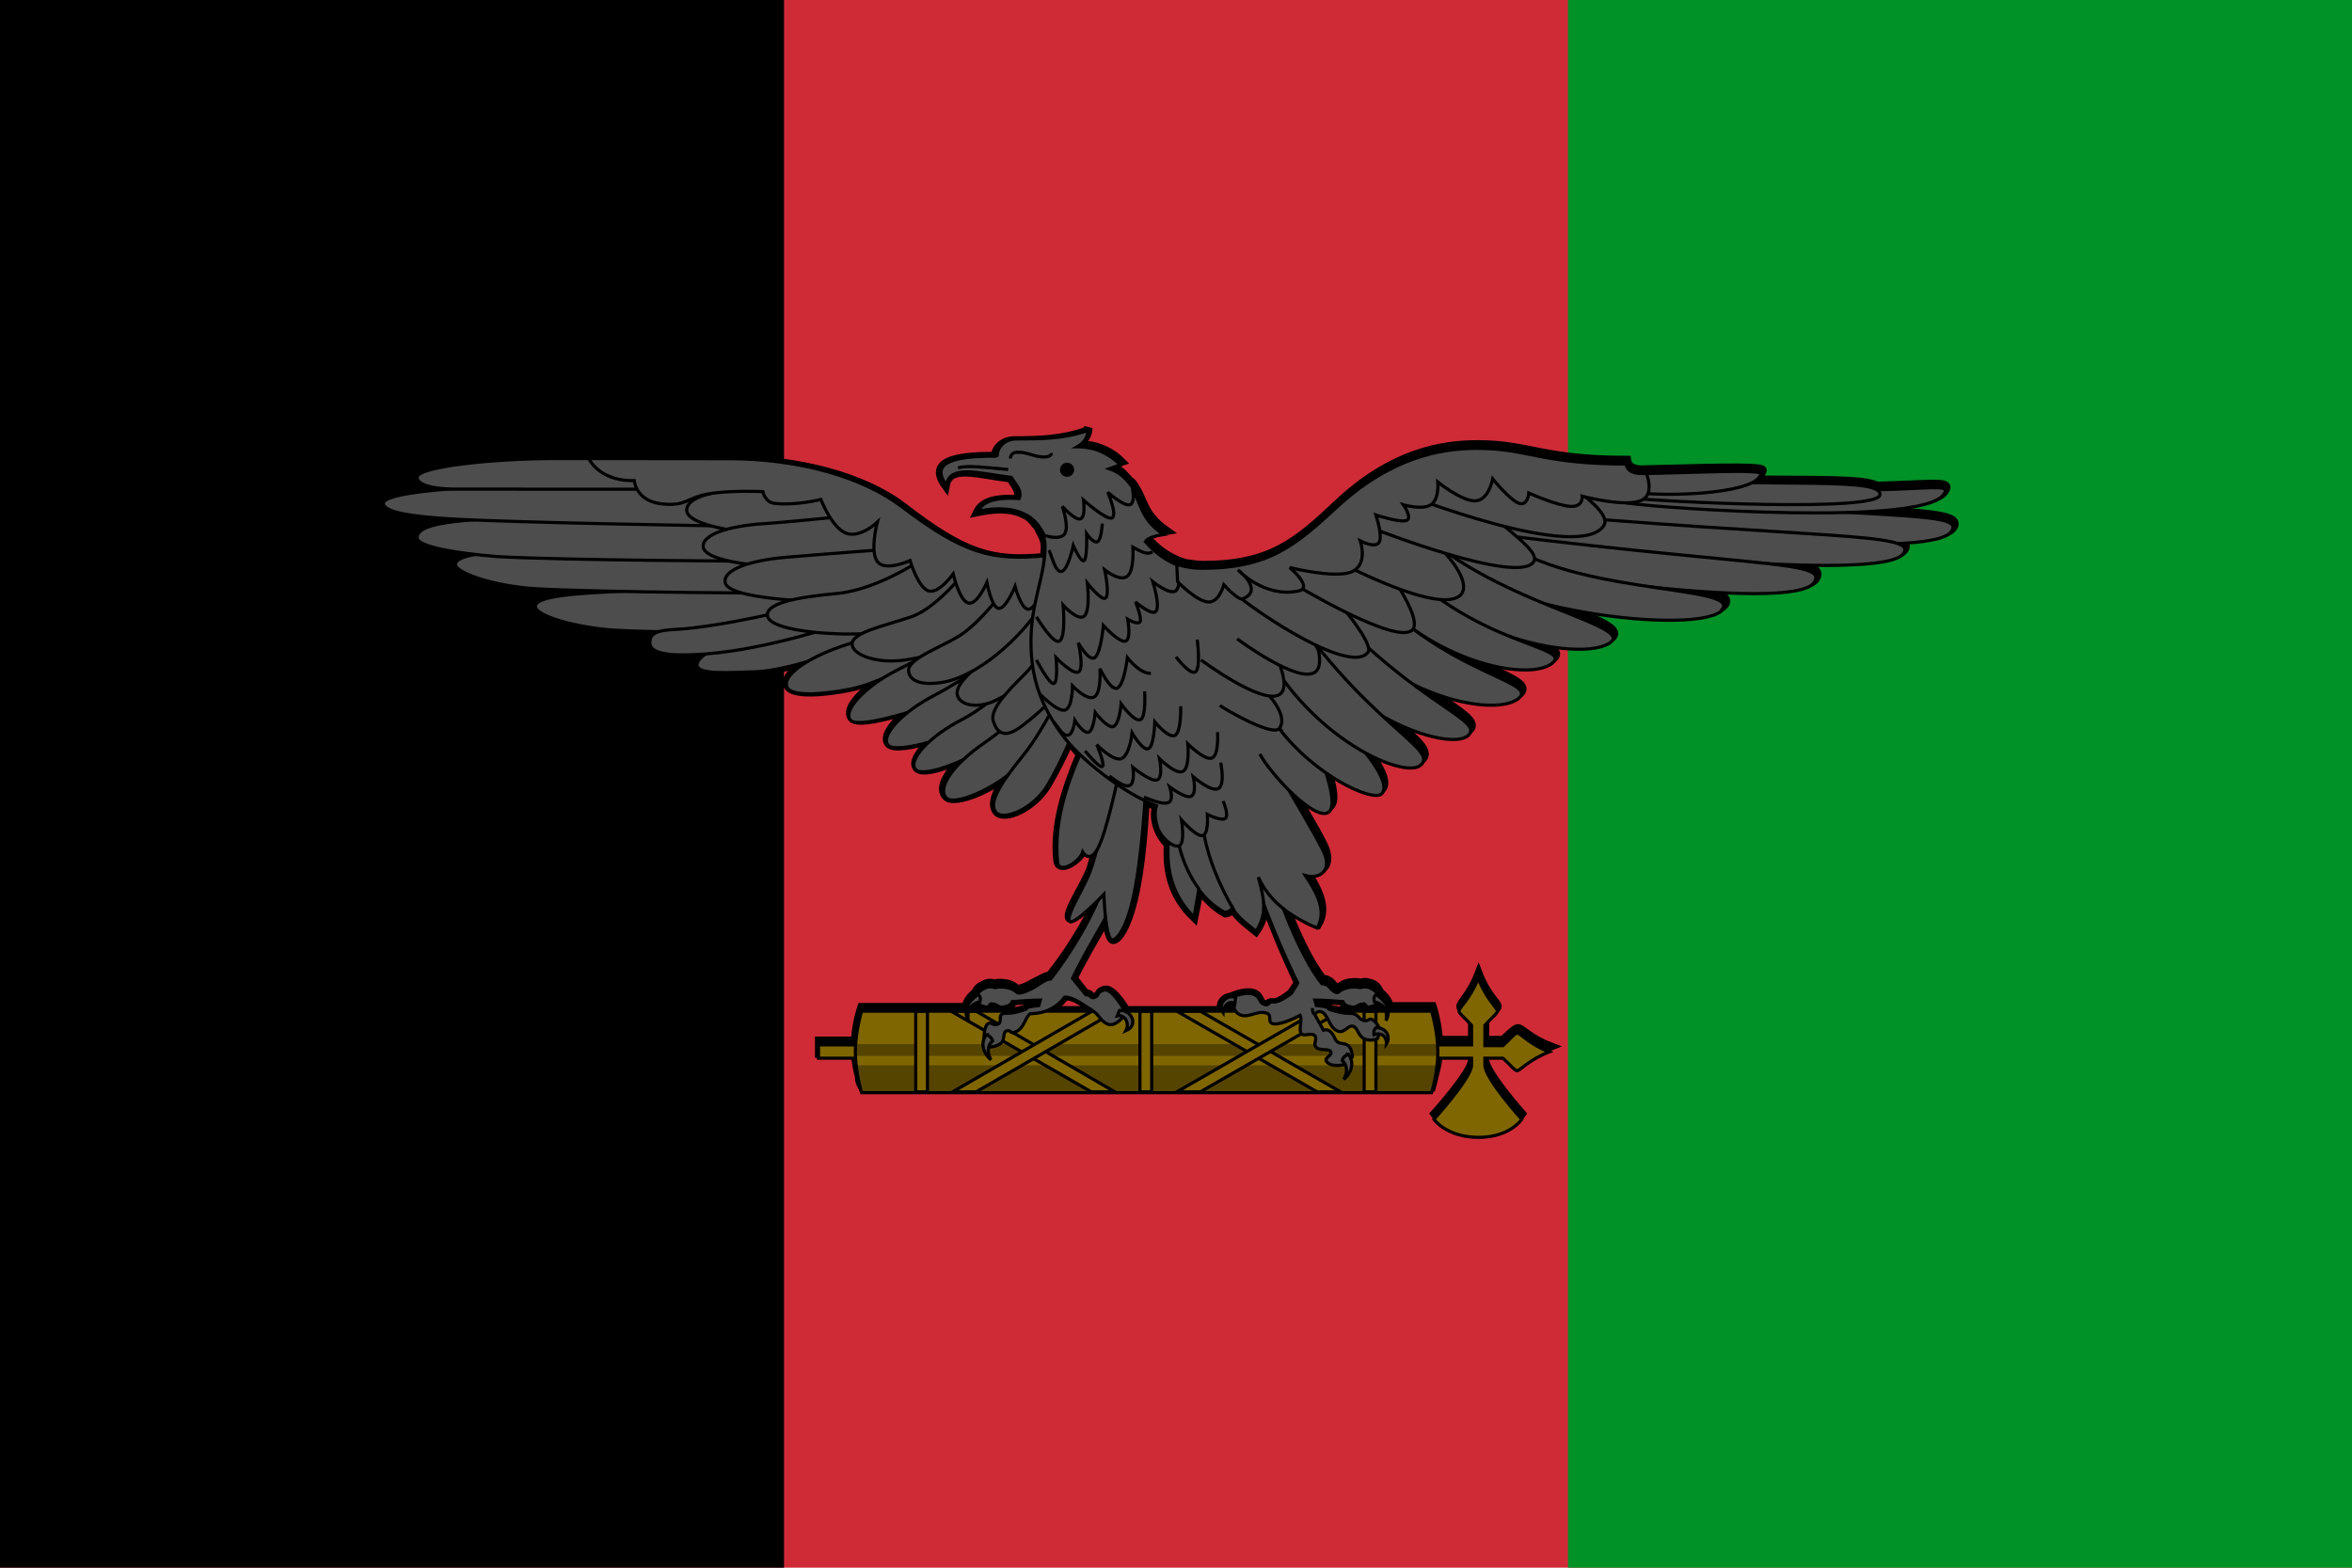 <?xml version="1.0" encoding="UTF-8" standalone="no"?>
<svg
   width="900"
   height="600"
   viewBox="0 0 1.8 1.2"
   version="1.1"
   id="svg22717"
   sodipodi:docname="RU_Flag_Design_Indigenous_Eagle.svg"
   inkscape:version="1.2 (dc2aedaf03, 2022-05-15)"
   xmlns:inkscape="http://www.inkscape.org/namespaces/inkscape"
   xmlns:sodipodi="http://sodipodi.sourceforge.net/DTD/sodipodi-0.dtd"
   xmlns="http://www.w3.org/2000/svg"
   xmlns:svg="http://www.w3.org/2000/svg">
  <defs
     id="defs22721" />
  <sodipodi:namedview
     id="namedview22719"
     pagecolor="#ffffff"
     bordercolor="#000000"
     borderopacity="0.25"
     inkscape:showpageshadow="2"
     inkscape:pageopacity="0.0"
     inkscape:pagecheckerboard="0"
     inkscape:deskcolor="#d1d1d1"
     showgrid="false"
     inkscape:zoom="0.37830213"
     inkscape:cx="329.10203"
     inkscape:cy="380.64814"
     inkscape:window-width="1366"
     inkscape:window-height="715"
     inkscape:window-x="-8"
     inkscape:window-y="-8"
     inkscape:window-maximized="1"
     inkscape:current-layer="svg22717" />
  <g
     id="g25024"
     transform="scale(0.6)">
    <path
       style="fill:#ce2b37;fill-opacity:1"
       d="M 0,0 H 3 V 2 H 0 Z"
       id="path22591" />
    <path
       fill="#008d46"
       style="fill:#000000;fill-opacity:1"
       d="M 0,0 H 1 V 2 H 0 Z"
       id="path22593" />
    <path
       fill="#d2232c"
       style="fill:#009127;fill-opacity:1"
       d="M 2,0 H 3 V 2 H 2 Z"
       id="path22595" />
    <g
       id="g22900">
      <path
         style="fill:#e6e6e6;fill-opacity:1;fill-rule:evenodd;stroke:#000000;stroke-width:0.011;stroke-linecap:butt;stroke-linejoin:miter;stroke-miterlimit:4;stroke-dasharray:none;stroke-opacity:1"
         d="m 1.386,0.55 c -0.031,0.011 -0.06,0.012 -0.091,0.012 -0.017,-1.6331e-4 -0.025,0.011 -0.026,0.02 -0.054,-3.9523e-4 -0.084,0.008 -0.063,0.037 0.005,-0.027 0.041,-0.014 0.083,-0.009 0.006,0.01 0.013,0.017 0.009,0.027 -0.034,-0.002 -0.046,0.006 -0.051,0.016 0.015,-0.003 0.039,-0.007 0.059,0.003 0.007,0.003 0.011,0.008 0.015,0.013 0.001,0.001 0.002,0.002 0.004,0.005 6.968e-4,0.001 5.259e-4,0.002 0.001,0.003 0.003,0.005 0.007,0.012 0.007,0.021 0,0.004 -7.403e-4,0.009 -0.001,0.013 C 1.266,0.717 1.231,0.708 1.151,0.646 1.102,0.609 1.02,0.586 0.928,0.586 H 0.708 c -0.077,0 -0.176,0.01 -0.176,0.023 0,0.005 0.006,0.014 0.052,0.014 0.004,0 0.007,-5.2e-7 0.012,0 -0.057,0.003 -0.107,0.01 -0.107,0.02 0,0.012 0.038,0.017 0.086,0.02 0.004,2.2678e-4 0.011,9.4341e-4 0.015,0.001 -0.045,0.004 -0.059,0.011 -0.059,0.021 0,0.01 0.04,0.018 0.082,0.022 -0.02,0.003 -0.031,0.006 -0.031,0.013 0,0.012 0.053,0.028 0.101,0.031 0.026,0.002 0.067,0.002 0.111,0.002 -0.061,0.003 -0.111,0.007 -0.111,0.02 1.1476e-4,0.012 0.053,0.028 0.101,0.03 0.015,8.0467e-4 0.039,7.2591e-4 0.062,0.001 -0.011,0.002 -0.016,0.007 -0.015,0.016 0.001,0.015 0.037,0.016 0.072,0.013 -0.009,0.005 -0.015,0.011 -0.014,0.016 0.002,0.012 0.039,0.009 0.075,0.007 0.019,-8.5559e-4 0.042,-0.005 0.065,-0.012 -0.018,0.011 -0.029,0.023 -0.024,0.031 0.006,0.012 0.046,0.009 0.08,0.002 0.014,-0.003 0.03,-0.009 0.047,-0.016 -0.033,0.02 -0.055,0.044 -0.045,0.055 0.007,0.008 0.042,-0.001 0.073,-0.01 -0.022,0.017 -0.034,0.035 -0.026,0.043 0.006,0.006 0.031,0.002 0.056,-0.006 -0.017,0.015 -0.027,0.03 -0.02,0.037 0.007,0.007 0.034,-0.001 0.059,-0.013 -0.024,0.022 -0.031,0.04 -0.022,0.049 0.009,0.01 0.051,-0.006 0.078,-0.027 -0.016,0.023 -0.021,0.038 -0.013,0.047 0.01,0.01 0.046,-0.005 0.064,-0.035 0.011,-0.019 0.02,-0.037 0.028,-0.055 0.005,0.005 0.008,0.011 0.014,0.016 -0.019,0.045 -0.034,0.092 -0.029,0.136 0.002,0.016 0.028,-0.001 0.033,-0.014 0,0 0.008,0.013 0.017,-0.004 -0.003,0.01 -0.005,0.02 -0.008,0.029 -0.008,0.021 -0.031,0.054 -0.027,0.062 0.003,0.006 0.028,-0.017 0.037,-0.027 -0.016,0.037 -0.042,0.076 -0.062,0.101 -0.005,-1.361e-4 -0.014,0.006 -0.019,0.008 -0.01,0.006 -0.022,0.011 -0.024,0.008 -0.011,-0.01 -0.028,-0.006 -0.028,-0.006 -10e-8,0 -0.005,-0.002 -0.01,0 -0.005,0.002 -0.01,0.004 -0.013,0.01 v 0.001 c -0.007,0.005 -0.012,0.012 -0.013,0.019 h -0.133 c 0,0 -0.007,0.02 -0.008,0.042 -2.34e-5,3.779e-4 2.25e-5,7.856e-4 0,0.001 H 1.045 v 0.016 H 1.091 c 6.552e-4,0.012 0.003,0.022 0.005,0.03 2.428e-4,0.001 -2.286e-4,0.001 0,0.002 6.45e-5,2.984e-4 -6.34e-5,8.769e-4 0,0.001 0.001,0.005 0.004,0.01 0.004,0.01 h 0.726 c 0,0 0.002,-0.007 0.004,-0.016 0.001,-0.005 0.003,-0.011 0.004,-0.019 7.53e-5,-7.138e-4 -6.79e-5,-0.002 0,-0.002 2.068e-4,-0.002 0.001,-0.005 0.001,-0.007 h 0.043 v 0.009 c 1e-7,0.016 -0.048,0.069 -0.048,0.069 1e-7,0 0.016,0.023 0.056,0.023 0.04,0 0.055,-0.023 0.055,-0.023 0,0 -0.047,-0.053 -0.047,-0.069 v -0.009 h 0.023 c 0.009,0.008 0.016,0.016 0.019,0.016 0.004,0 0.015,-0.014 0.041,-0.024 -0.026,-0.01 -0.036,-0.023 -0.041,-0.023 -0.003,0 -0.01,0.007 -0.019,0.015 h -0.023 v -0.026 c 0.008,-0.009 0.016,-0.015 0.016,-0.017 -1e-7,-0.004 -0.014,-0.015 -0.024,-0.041 -0.01,0.026 -0.023,0.036 -0.023,0.041 0,0.003 0.007,0.01 0.015,0.019 v 0.024 h -0.043 c -2.06e-4,-0.004 -7.671e-4,-0.007 -0.001,-0.01 -0.002,-0.018 -0.007,-0.033 -0.007,-0.033 h -0.055 c -8.69e-4,-0.007 -0.006,-0.013 -0.013,-0.019 v -0.001 c -0.003,-0.006 -0.007,-0.009 -0.013,-0.01 -0.005,-0.002 -0.01,0 -0.01,0 0,0 -0.017,-0.004 -0.028,0.006 -0.003,0.003 -0.008,-0.004 -0.008,-0.004 -0.003,-0.004 -0.008,-0.007 -0.013,-0.007 -0.017,-0.021 -0.034,-0.058 -0.048,-0.094 0.013,0.011 0.028,0.018 0.042,0.024 0.013,-0.022 -0.001,-0.046 -0.015,-0.068 0.018,0.005 0.035,-0.006 0.022,-0.033 -0.01,-0.021 -0.039,-0.068 -0.043,-0.076 0.02,0.02 0.043,0.035 0.052,0.026 0.008,-0.008 -1.655e-4,-0.035 -0.005,-0.048 0.033,0.022 0.063,0.033 0.07,0.027 0.009,-0.008 -0.001,-0.029 -0.023,-0.056 0.034,0.019 0.063,0.026 0.073,0.019 0.015,-0.011 -0.005,-0.025 -0.044,-0.061 0.05,0.027 0.094,0.033 0.106,0.022 0.013,-0.012 -0.018,-0.025 -0.072,-0.066 0.06,0.03 0.118,0.036 0.136,0.02 0.02,-0.017 -0.045,-0.027 -0.122,-0.08 0.069,0.044 0.144,0.053 0.165,0.035 0.014,-0.012 -0.016,-0.017 -0.059,-0.035 0.061,0.021 0.117,0.022 0.134,0.008 0.014,-0.012 -0.03,-0.026 -0.087,-0.05 0.096,0.024 0.214,0.031 0.231,0.008 0.011,-0.016 -0.04,-0.02 -0.105,-0.03 0.109,0.012 0.208,0.017 0.221,-0.003 0.008,-0.013 -0.008,-0.017 -0.063,-0.023 0.09,0.005 0.165,0.002 0.176,-0.014 0.004,-0.006 5.432e-4,-0.01 -0.01,-0.013 0.039,-0.001 0.066,-0.006 0.072,-0.015 0.011,-0.016 -0.028,-0.018 -0.132,-0.024 0.061,-0.002 0.111,-0.008 0.121,-0.022 0.01,-0.014 -0.01,-0.009 -0.086,-0.007 -0.017,-0.009 -0.075,-0.007 -0.16,-0.008 0.007,-0.003 0.013,-0.007 0.014,-0.012 0.001,-0.006 -0.091,-0.002 -0.148,-0.001 -0.004,2.8682e-4 -0.007,3.9116e-4 -0.01,0 -0.009,-0.001 -0.014,-0.005 -0.015,-0.012 -0.108,0 -0.125,-0.02 -0.19,-0.02 -0.047,0 -0.11,0.011 -0.179,0.076 -0.052,0.049 -0.086,0.078 -0.171,0.078 -0.008,0 -0.014,-0.001 -0.02,-0.002 -6.97e-4,-1.7735e-4 -0.002,1.9366e-4 -0.002,0 -0.018,-0.005 -0.036,-0.016 -0.05,-0.033 0.002,-0.004 0.011,-0.007 0.024,-0.009 -0.031,-0.022 -0.027,-0.04 -0.043,-0.061 -0.001,-0.001 -0.002,-0.002 -0.004,-0.003 -0.002,-0.003 -0.005,-0.006 -0.008,-0.009 -0.004,-0.004 -0.01,-0.008 -0.017,-0.01 l 0.015,-0.005 c -0.014,-0.014 -0.033,-0.022 -0.056,-0.022 0.009,-0.005 0.014,-0.012 0.014,-0.021 z m 0.075,0.472 c 0.005,0.002 0.01,0.005 0.014,0.007 -0.005,0.016 0.003,0.037 0.015,0.048 -0.002,0.033 0.004,0.065 0.033,0.093 l 0.007,-0.035 c 0.008,0.01 0.017,0.021 0.033,0.03 0.006,-4.78e-4 0.007,-0.004 0.009,-0.007 0.006,0.012 0.019,0.021 0.03,0.03 0.01,-0.014 0.011,-0.028 0.009,-0.042 0.011,0.031 0.027,0.07 0.045,0.108 l -0.009,0.013 c 0,0 -0.015,0.013 -0.023,0.012 -0.008,-0.001 -0.005,0.005 -0.012,0.002 -0.007,-0.003 -0.004,-0.011 -0.014,-0.014 -0.01,-0.003 -0.026,0.004 -0.026,0.004 v 0.001 c -0.009,-0.001 -0.018,0.008 -0.013,0.017 8.614e-4,-0.007 0.007,-0.012 0.013,-0.01 v 0.001 c 0,0 -5.425e-4,0.005 0.002,0.009 H 1.435 v -0.002 c 0,0 -0.016,-0.027 -0.026,-0.024 -0.01,0.003 -0.005,0.007 -0.012,0.009 -0.007,0.003 -0.004,-0.005 -0.012,-0.004 L 1.369,1.248 c 0.014,-0.028 0.029,-0.053 0.042,-0.076 0.002,0.014 0.005,0.027 0.009,0.027 0.007,-8.453e-4 0.018,-0.018 0.026,-0.052 0.01,-0.042 0.013,-0.093 0.015,-0.125 z m -0.101,0.249 c 0.011,-7.77e-4 0.025,0.011 0.034,0.016 0.001,6.933e-4 0.001,0.002 0.002,0.002 H 1.331 c 0.009,-0.002 0.02,-0.007 0.028,-0.019 z m -0.033,0.004 -0.001,0.007 c 0,0 -0.009,7.379e-4 -0.014,0.002 -0.005,0.002 4.41e-4,0.002 -0.007,0.004 -0.004,9.681e-4 -0.006,0.002 -0.009,0.002 h -0.059 c 0.002,-0.005 0.007,-0.007 0.013,-0.009 v 0.001 c 0,0 0.006,0.003 0.01,0.002 0.004,-3.893e-4 0.002,-0.005 0.007,-0.005 0.006,3.479e-4 0.007,0.006 0.013,0.005 0.006,-9.165e-4 0.01,-0.002 0.013,-0.007 0.013,-8.475e-4 0.023,-0.002 0.035,-0.002 z m 0.35,0 c 0.012,7.628e-4 0.022,0.001 0.035,0.002 0.002,0.005 0.006,0.006 0.013,0.007 0.006,0.001 0.006,-0.004 0.013,-0.005 0.005,-2.677e-4 0.003,0.004 0.007,0.005 0.004,3.892e-4 0.01,-0.002 0.01,-0.002 v -0.001 c 0.006,0.002 0.011,0.005 0.013,0.009 h -0.057 c -0.004,-7.155e-4 -0.007,-0.001 -0.012,-0.002 -0.007,-0.002 -0.002,-0.002 -0.007,-0.004 -0.005,-0.002 -0.014,-0.002 -0.014,-0.002 z"
         id="path22597" />
      <path
         style="fill:#4d4d4d;fill-opacity:1;fill-rule:evenodd;stroke:#000000;stroke-width:0.004px;stroke-linecap:butt;stroke-linejoin:miter;stroke-opacity:1"
         d="m 2.489,0.678 c -0.026,0.039 -0.405,-0.003 -0.504,-0.019 l 0.027,-0.03 c 0.398,0.035 0.495,0.022 0.477,0.049 z"
         id="path22599" />
      <path
         d="m 2.479,0.631 c -0.028,0.04 -0.353,0.018 -0.402,0.011 l 0.021,-0.03 c 0.329,0.031 0.398,-0.005 0.381,0.019 z"
         style="fill:#4d4d4d;fill-opacity:1;fill-rule:evenodd;stroke:#000000;stroke-width:0.004px;stroke-linecap:butt;stroke-linejoin:miter;stroke-opacity:1"
         id="path22601" />
      <path
         style="fill:#4d4d4d;fill-opacity:1;fill-rule:evenodd;stroke:#000000;stroke-width:0.004px;stroke-linecap:butt;stroke-linejoin:miter;stroke-opacity:1"
         d="m 2.398,0.631 c -0.001,0.023 -0.282,0.009 -0.321,0.004 l 0.017,-0.023 c 0.186,0.009 0.305,-0.003 0.304,0.019 z m 0.03,0.075 c -0.026,0.039 -0.432,-0.007 -0.531,-0.023 l 0.027,-0.03 c 0.398,0.035 0.522,0.026 0.504,0.053 z"
         id="path22603" />
      <path
         style="fill:#4d4d4d;fill-opacity:1;fill-rule:evenodd;stroke:#000000;stroke-width:0.004px;stroke-linecap:butt;stroke-linejoin:miter;stroke-opacity:1"
         d="m 2.065,0.604 c 0.043,0.002 0.183,-0.007 0.181,3.8143e-4 -0.005,0.028 -0.141,0.031 -0.178,0.021 z M 2.314,0.743 C 2.287,0.784 1.91,0.726 1.811,0.705 l 0.028,-0.032 c 0.397,0.052 0.494,0.041 0.475,0.07 z"
         id="path22605" />
      <path
         d="M 2.198,0.777 C 2.171,0.814 1.872,0.776 1.845,0.702 l 0.058,-0.023 c 0.084,0.081 0.317,0.066 0.294,0.098 z"
         style="fill:#4d4d4d;fill-opacity:1;fill-rule:evenodd;stroke:#000000;stroke-width:0.004px;stroke-linecap:butt;stroke-linejoin:miter;stroke-opacity:1"
         id="path22607" />
      <path
         style="fill:#4d4d4d;fill-opacity:1;fill-rule:evenodd;stroke:#000000;stroke-width:0.004px;stroke-linecap:butt;stroke-linejoin:miter;stroke-opacity:1"
         d="M 2.055,0.819 C 2.02,0.848 1.819,0.813 1.744,0.662 l 0.035,-0.023 c 0.081,0.122 0.306,0.155 0.276,0.18 z"
         id="path22609" />
      <path
         d="M 1.98,0.846 C 1.945,0.875 1.776,0.834 1.708,0.692 l 0.035,-0.023 C 1.85,0.825 2.01,0.821 1.98,0.846 Z"
         style="fill:#4d4d4d;fill-opacity:1;fill-rule:evenodd;stroke:#000000;stroke-width:0.004px;stroke-linecap:butt;stroke-linejoin:miter;stroke-opacity:1"
         id="path22611" />
      <path
         style="fill:#806600;fill-opacity:1;fill-rule:nonzero;stroke:#000000;stroke-width:0.004;stroke-linecap:butt;stroke-linejoin:miter;stroke-miterlimit:4;stroke-dasharray:none;stroke-dashoffset:0;stroke-opacity:1"
         d="m 1.885,1.249 c -0.01,0.026 -0.024,0.036 -0.024,0.041 0,0.003 0.008,0.009 0.016,0.018 v 0.025 h -0.064 v 0.017 h 0.064 v 0.009 c 0,0.016 -0.048,0.069 -0.048,0.069 1e-7,0 0.016,0.023 0.057,0.023 0.04,0 0.055,-0.023 0.055,-0.023 0,0 -0.047,-0.052 -0.047,-0.069 v -0.009 h 0.023 c 0.009,0.008 0.015,0.016 0.018,0.016 0.004,0 0.015,-0.014 0.041,-0.024 -0.026,-0.01 -0.036,-0.024 -0.041,-0.024 -0.003,0 -0.009,0.008 -0.018,0.016 h -0.023 v -0.026 c 0.008,-0.009 0.016,-0.015 0.016,-0.018 -1e-7,-0.004 -0.014,-0.015 -0.024,-0.041 z m -0.777,0.084 h -0.064 v 0.017 h 0.064 z"
         id="path22613" />
      <path
         style="fill:#806600;fill-opacity:1;fill-rule:nonzero;stroke:none;stroke-width:1;stroke-linecap:butt;stroke-linejoin:miter;stroke-miterlimit:4;stroke-dasharray:none;stroke-dashoffset:0;stroke-opacity:1"
         d="m 1.099,1.29 h 0.727 c 0,0 0.008,0.026 0.008,0.052 0,0.026 -0.008,0.052 -0.008,0.052 H 1.099 c 0,0 -0.008,-0.026 -0.008,-0.052 0,-0.026 0.008,-0.052 0.008,-0.052 z"
         id="path22615" />
      <path
         style="fill:#554400;fill-opacity:1;fill-rule:nonzero;stroke:none;stroke-width:2;stroke-linecap:butt;stroke-linejoin:miter;stroke-miterlimit:4;stroke-dasharray:none;stroke-dashoffset:0;stroke-opacity:0.562"
         d="m 1.092,1.332 c -1.875e-4,0.003 -3.527e-4,0.006 -3.527e-4,0.009 0,0.002 1.634e-4,0.004 2.351e-4,0.006 h 0.741 c 7.18e-5,-0.002 2.352e-4,-0.004 2.352e-4,-0.006 0,-0.003 -1.653e-4,-0.006 -3.527e-4,-0.009 z m 7.055e-4,0.027 c 0.002,0.019 0.006,0.034 0.006,0.034 H 1.826 c 0,0 0.004,-0.015 0.006,-0.034 z"
         id="path22617" />
      <path
         style="fill:#806600;fill-opacity:1;fill-rule:nonzero;stroke:#000000;stroke-width:0.004;stroke-linecap:butt;stroke-linejoin:miter;stroke-miterlimit:4;stroke-dasharray:none;stroke-dashoffset:0;stroke-opacity:1"
         d="m 1.168,1.29 v 0.103 h 0.015 V 1.29 Z m 0.286,0 v 0.103 h 0.015 V 1.29 Z m 0.286,0 v 0.103 h 0.015 V 1.29 Z m -0.527,0 0.179,0.103 h 0.03 L 1.245,1.29 Z"
         id="path22619" />
      <path
         style="fill:#806600;fill-opacity:1;fill-rule:nonzero;stroke:#000000;stroke-width:0.004;stroke-linecap:butt;stroke-linejoin:miter;stroke-miterlimit:4;stroke-dasharray:none;stroke-dashoffset:0;stroke-opacity:1"
         d="M 1.393,1.29 1.215,1.393 h 0.03 L 1.423,1.29 Z m 0.108,0 0.179,0.103 h 0.03 L 1.531,1.29 Z"
         id="path22621" />
      <path
         style="fill:#806600;fill-opacity:1;fill-rule:nonzero;stroke:#000000;stroke-width:0.004;stroke-linecap:butt;stroke-linejoin:miter;stroke-miterlimit:4;stroke-dasharray:none;stroke-dashoffset:0;stroke-opacity:1"
         d="M 1.68,1.29 1.501,1.393 h 0.03 L 1.71,1.29 Z"
         id="path22623" />
      <path
         d="m 1.099,1.29 h 0.727 c 0,0 0.008,0.026 0.008,0.052 0,0.026 -0.008,0.052 -0.008,0.052 H 1.099 c 0,0 -0.008,-0.026 -0.008,-0.052 0,-0.026 0.008,-0.052 0.008,-0.052 z"
         style="fill:none;fill-opacity:1;fill-rule:nonzero;stroke:#000000;stroke-width:0.004;stroke-linecap:butt;stroke-linejoin:miter;stroke-miterlimit:4;stroke-dasharray:none;stroke-dashoffset:0;stroke-opacity:1"
         id="path22625" />
      <path
         style="fill:#4d4d4d;fill-opacity:1;fill-rule:evenodd;stroke:#000000;stroke-width:0.004px;stroke-linecap:butt;stroke-linejoin:miter;stroke-opacity:1"
         d="m 1.083,0.753 c 0,0 -0.221,-0.002 -0.284,0.001 -0.064,0.003 -0.117,0.006 -0.116,0.02 1.1476e-4,0.012 0.053,0.027 0.102,0.03 0.086,0.005 0.334,0.002 0.334,0.002 z"
         id="path22627" />
      <path
         d="m 0.982,0.703 c 0,0 -0.22,-0.004 -0.284,-0.002 -0.064,0.002 -0.117,0.005 -0.117,0.019 0,0.012 0.053,0.028 0.101,0.031 0.086,0.005 0.334,0.006 0.334,0.006 z"
         style="fill:#4d4d4d;fill-opacity:1;fill-rule:evenodd;stroke:#000000;stroke-width:0.004px;stroke-linecap:butt;stroke-linejoin:miter;stroke-opacity:1"
         id="path22629" />
      <path
         style="fill:#4d4d4d;fill-opacity:1;fill-rule:evenodd;stroke:#000000;stroke-width:0.004px;stroke-linecap:butt;stroke-linejoin:miter;stroke-opacity:1"
         d="m 0.932,0.662 c 0,0 -0.198,-0.004 -0.286,-0.001 -0.088,0.003 -0.114,0.011 -0.114,0.025 0,0.012 0.053,0.02 0.101,0.024 0.086,0.005 0.334,0.006 0.334,0.006 z"
         id="path22631" />
      <path
         d="m 0.89,0.619 -0.235,0.002 c -0.077,0 -0.166,0.008 -0.166,0.021 0,0.012 0.038,0.017 0.086,0.02 0.086,0.005 0.348,0.009 0.348,0.009 z"
         style="fill:#4d4d4d;fill-opacity:1;fill-rule:evenodd;stroke:#000000;stroke-width:0.004px;stroke-linecap:butt;stroke-linejoin:miter;stroke-opacity:1"
         id="path22633" />
      <path
         style="fill:#4d4d4d;fill-opacity:1;fill-rule:evenodd;stroke:#000000;stroke-width:0.004px;stroke-linecap:butt;stroke-linejoin:miter;stroke-opacity:1"
         d="m 1.064,0.624 c 0,0 -0.063,-8.6726e-4 -0.109,6.562e-5 -0.046,9.3289e-4 -0.081,0.011 -0.079,0.028 0.002,0.014 0.041,0.023 0.076,0.027 0.061,0.007 0.176,-0.005 0.176,-0.005 z M 0.816,0.585 H 0.708 c -0.077,0 -0.176,0.01 -0.176,0.024 0,0.005 0.006,0.015 0.052,0.015 0.085,0 0.252,1.2863e-4 0.252,1.2863e-4 z"
         id="path22635" />
      <path
         d="m 1.122,0.654 c 0,0 -0.102,0.011 -0.147,0.014 -0.046,0.003 -0.08,0.014 -0.078,0.03 0.002,0.014 0.042,0.021 0.077,0.024 0.062,0.005 0.176,-0.011 0.176,-0.011 z"
         style="fill:#4d4d4d;fill-opacity:1;fill-rule:evenodd;stroke:#000000;stroke-width:0.004px;stroke-linecap:butt;stroke-linejoin:miter;stroke-opacity:1"
         id="path22637" />
      <path
         style="fill:#4d4d4d;fill-opacity:1;fill-rule:evenodd;stroke:#000000;stroke-width:0.004px;stroke-linecap:butt;stroke-linejoin:miter;stroke-opacity:1"
         d="m 1.142,0.7 c 0,0 -0.094,0.007 -0.14,0.011 -0.046,0.004 -0.08,0.016 -0.077,0.032 0.002,0.013 0.042,0.019 0.077,0.022 0.084,0.006 0.136,-0.016 0.172,-0.047 z m -0.037,0.086 c 0,0 -0.093,0.017 -0.138,0.025 -0.045,0.008 -0.079,0.025 -0.078,0.038 0.002,0.012 0.04,0.009 0.075,0.008 0.062,-0.003 0.168,-0.051 0.168,-0.051 z"
         id="path22639" />
      <path
         d="m 1.047,0.766 c -0.027,0.011 -0.131,0.034 -0.185,0.037 -0.024,0.001 -0.034,0.005 -0.033,0.018 0.001,0.016 0.038,0.016 0.074,0.013 0.077,-0.006 0.171,-0.038 0.171,-0.038 z"
         style="fill:#4d4d4d;fill-opacity:1;fill-rule:evenodd;stroke:#000000;stroke-width:0.004px;stroke-linecap:butt;stroke-linejoin:miter;stroke-opacity:1"
         id="path22641" />
      <path
         d="m 1.184,0.708 c 0,0 -0.059,0.043 -0.115,0.049 -0.055,0.005 -0.093,0.013 -0.09,0.029 0.002,0.013 0.042,0.02 0.077,0.022 0.096,0.006 0.159,-0.019 0.19,-0.054 z"
         style="fill:#4d4d4d;fill-opacity:1;fill-rule:evenodd;stroke:#000000;stroke-width:0.004px;stroke-linecap:butt;stroke-linejoin:miter;stroke-opacity:1"
         id="path22643" />
      <path
         d="m 1.208,0.783 c 0,0 -0.093,0.027 -0.136,0.042 -0.043,0.015 -0.075,0.037 -0.068,0.052 0.006,0.012 0.046,0.009 0.081,0.002 0.061,-0.012 0.154,-0.08 0.154,-0.08 z"
         style="fill:#4d4d4d;fill-opacity:1;fill-rule:evenodd;stroke:#000000;stroke-width:0.004px;stroke-linecap:butt;stroke-linejoin:miter;stroke-opacity:1"
         id="path22645" />
      <path
         style="fill:#4d4d4d;fill-opacity:1;fill-rule:evenodd;stroke:#000000;stroke-width:0.004px;stroke-linecap:butt;stroke-linejoin:miter;stroke-opacity:1"
         d="m 1.232,0.728 c 0,0 -0.037,0.048 -0.07,0.059 -0.032,0.011 -0.078,0.02 -0.075,0.036 0.002,0.013 0.032,0.024 0.067,0.019 0.079,-0.011 0.117,-0.05 0.148,-0.084 z"
         id="path22647" />
      <path
         style="fill:#4d4d4d;fill-opacity:1;fill-rule:evenodd;stroke:#000000;stroke-width:0.004px;stroke-linecap:butt;stroke-linejoin:miter;stroke-opacity:1"
         d="m 1.271,0.791 c 0,0 -0.086,0.043 -0.127,0.064 -0.041,0.021 -0.07,0.052 -0.059,0.064 0.01,0.01 0.07,-0.009 0.103,-0.019 0.076,-0.021 0.129,-0.076 0.116,-0.093 z"
         id="path22649" />
      <path
         d="m 1.305,0.816 c 0,0 -0.073,0.05 -0.113,0.071 -0.041,0.021 -0.07,0.052 -0.059,0.064 0.01,0.01 0.074,-0.007 0.102,-0.026 0.064,-0.043 0.101,-0.094 0.101,-0.094 z"
         style="fill:#4d4d4d;fill-opacity:1;fill-rule:evenodd;stroke:#000000;stroke-width:0.004px;stroke-linecap:butt;stroke-linejoin:miter;stroke-opacity:1"
         id="path22651" />
      <path
         style="fill:#4d4d4d;fill-opacity:1;fill-rule:evenodd;stroke:#000000;stroke-width:0.004px;stroke-linecap:butt;stroke-linejoin:miter;stroke-opacity:1"
         d="m 1.326,0.839 c 0,0 -0.058,0.058 -0.099,0.079 -0.041,0.021 -0.07,0.052 -0.059,0.064 0.01,0.01 0.062,-0.01 0.09,-0.029 0.064,-0.043 0.098,-0.099 0.098,-0.099 z"
         id="path22653" />
      <path
         style="fill:#4d4d4d;fill-opacity:1;fill-rule:evenodd;stroke:#000000;stroke-width:0.004px;stroke-linecap:butt;stroke-linejoin:miter;stroke-opacity:1"
         d="m 1.32,0.769 c 0,0 -0.021,0.037 -0.045,0.058 -0.024,0.02 -0.057,0.043 -0.054,0.059 0.002,0.013 0.024,0.019 0.048,0.008 0.048,-0.023 0.082,-0.066 0.101,-0.101 z m 0.027,0.09 c 0,0 -0.042,0.055 -0.089,0.087 -0.047,0.032 -0.062,0.061 -0.051,0.072 0.01,0.01 0.054,-0.009 0.081,-0.031 0.06,-0.049 0.09,-0.113 0.09,-0.113 z"
         id="path22655" />
      <path
         d="m 1.345,0.796 c 0,0 -0.014,0.04 -0.037,0.063 -0.022,0.022 -0.046,0.046 -0.041,0.061 0.004,0.013 0.013,0.025 0.038,0.005 0.042,-0.032 0.075,-0.073 0.091,-0.11 z"
         style="fill:#4d4d4d;fill-opacity:1;fill-rule:evenodd;stroke:#000000;stroke-width:0.004px;stroke-linecap:butt;stroke-linejoin:miter;stroke-opacity:1"
         id="path22657" />
      <path
         style="fill:#4d4d4d;fill-opacity:1;fill-rule:evenodd;stroke:#000000;stroke-width:0.004px;stroke-linecap:butt;stroke-linejoin:miter;stroke-opacity:1"
         d="m 1.368,0.854 c 0,0 -0.034,0.075 -0.064,0.111 -0.03,0.037 -0.044,0.061 -0.033,0.072 0.01,0.01 0.047,-0.005 0.065,-0.035 0.039,-0.067 0.056,-0.136 0.056,-0.136 z M 1.619,1.101 c 0.01,0.045 0.04,0.12 0.067,0.154 0.005,-1.361e-4 0.009,0.003 0.012,0.007 0,0 0.006,0.006 0.009,0.004 0.011,-0.01 0.028,-0.006 0.028,-0.006 0,0 0.005,-0.002 0.011,-1.924e-4 0.005,0.002 0.01,0.005 0.013,0.011 l -0.004,0.011 c 0,0 -0.006,0.003 -0.01,0.003 -0.004,-3.893e-4 -0.002,-0.005 -0.007,-0.004 -0.006,3.479e-4 -0.008,0.005 -0.013,0.004 -0.006,-9.165e-4 -0.01,-0.002 -0.012,-0.007 -0.013,-8.475e-4 -0.024,-0.002 -0.036,-0.002 l 0.002,0.007 c 0,0 0.008,8.17e-4 0.013,0.002 0.005,0.002 -4.243e-4,0.002 0.007,0.004 0.007,0.002 0.012,0.004 0.023,0.004 0.011,4.96e-5 0.01,0.007 0.017,0.009 0.007,0.002 0.007,-0.004 0.012,-6.696e-4 0.005,0.003 0.01,0.013 0.01,0.013 l -0.004,0.011 c 0,0 -0.009,0.004 -0.017,1.107e-4 -0.008,-0.004 -0.008,-0.014 -0.014,-0.016 -0.007,-0.002 -0.011,0.01 -0.02,0.006 -0.01,-0.004 -0.011,-0.017 -0.018,-0.023 -0.007,-0.005 -0.011,0.002 -0.011,0.002 l 0.011,0.02 c 0,0 0.005,-0.002 0.009,0.002 0.005,0.004 0.005,0.01 0.009,0.013 0.004,0.003 0.009,8.759e-4 0.014,0.005 0.005,0.005 0.005,0.014 0.005,0.014 l -0.011,0.01 c 0,0 -0.016,0.004 -0.022,-0.004 -0.004,-0.005 0.009,-0.008 0.005,-0.013 -0.003,-0.004 -0.013,-1.894e-4 -0.018,-0.005 -0.005,-0.005 0.002,-0.01 -0.002,-0.015 -0.005,-0.005 -0.015,0.003 -0.018,-0.004 -0.002,-0.006 0.002,-0.017 -6.096e-4,-0.022 0,0 -0.022,0.012 -0.033,0.011 -0.011,-7.771e-4 -7.623e-4,-0.012 -0.011,-0.014 -0.011,-0.003 -0.021,0.006 -0.031,0.003 -0.01,-0.003 -0.011,-0.015 -0.011,-0.015 l 8.819e-4,-0.009 c 0,0 0.015,-0.006 0.025,-0.003 0.01,0.003 0.007,0.011 0.014,0.013 0.007,0.003 0.005,-0.004 0.012,-0.003 0.008,0.001 0.023,-0.011 0.023,-0.011 l 0.008,-0.013 c -0.024,-0.049 -0.046,-0.105 -0.055,-0.135 z m -0.205,0.008 c -0.01,0.045 -0.047,0.106 -0.074,0.14 -0.005,-1.361e-4 -0.014,0.006 -0.018,0.009 -0.01,0.006 -0.022,0.011 -0.025,0.008 -0.011,-0.01 -0.028,-0.006 -0.028,-0.006 0,0 -0.005,-0.002 -0.011,-1.924e-4 -0.005,0.002 -0.01,0.005 -0.013,0.011 l 0.004,0.011 c 0,0 0.006,0.003 0.01,0.003 0.004,-3.893e-4 0.002,-0.005 0.007,-0.004 0.006,3.479e-4 0.008,0.005 0.013,0.004 0.006,-9.165e-4 0.01,-0.002 0.012,-0.007 0.013,-8.475e-4 0.024,-0.002 0.036,-0.002 l -0.002,0.007 c 0,0 -0.008,8.17e-4 -0.013,0.002 -0.005,0.002 4.242e-4,0.002 -0.007,0.004 -0.007,0.002 -0.012,0.004 -0.023,0.004 -0.011,4.96e-5 -0.002,0.012 -0.01,0.014 -0.007,0.002 -0.007,-0.004 -0.012,-6.696e-4 -0.005,0.003 -0.005,0.019 -0.005,0.019 l 0.004,0.011 c 0,0 0.009,1.342e-4 0.016,-0.004 0.008,-0.004 0.003,-0.015 0.009,-0.017 0.007,-0.002 0.003,0.005 0.012,0.001 0.01,-0.004 0.011,-0.017 0.018,-0.023 0,0 0.027,0.002 0.044,-0.021 0.011,-7.77e-4 0.025,0.011 0.034,0.016 0.012,0.008 0.01,0.013 0.02,0.018 0.009,0.005 0.02,-0.008 0.02,-0.008 l 0.001,-0.011 c 0,0 -0.015,-0.027 -0.025,-0.024 -0.01,0.003 -0.005,0.006 -0.011,0.009 -0.007,0.003 -0.005,-0.004 -0.012,-0.003 l -0.017,-0.021 c 0.024,-0.05 0.054,-0.091 0.062,-0.121 z"
         id="path22659" />
      <path
         style="fill:#4d4d4d;fill-opacity:1;fill-rule:evenodd;stroke:#000000;stroke-width:0.004px;stroke-linecap:butt;stroke-linejoin:miter;stroke-opacity:1"
         d="m 1.416,0.984 c 0,0 -0.008,0.081 -0.026,0.129 -0.008,0.021 -0.03,0.054 -0.026,0.062 0.004,0.008 0.044,-0.034 0.044,-0.034 0,0 0.002,0.059 0.011,0.058 0.007,-8.452e-4 0.018,-0.017 0.026,-0.052 0.012,-0.053 0.016,-0.135 0.017,-0.152 z"
         id="path22661" />
      <path
         style="fill:#4d4d4d;fill-opacity:1;fill-rule:evenodd;stroke:#000000;stroke-width:0.004px;stroke-linecap:butt;stroke-linejoin:miter;stroke-opacity:1"
         d="M 1.426,0.992 1.381,0.955 c -0.022,0.048 -0.037,0.097 -0.032,0.145 0.002,0.016 0.028,-4.605e-4 0.032,-0.013 0,0 0.009,0.016 0.02,-0.006 0.011,-0.022 0.025,-0.089 0.025,-0.089 z"
         id="path22663" />
      <path
         d="m 1.676,1.294 c -0.002,-0.003 -0.002,-0.006 -0.002,-0.008"
         style="fill:#e6e6e6;fill-opacity:1;fill-rule:evenodd;stroke:#000000;stroke-width:0.004px;stroke-linecap:butt;stroke-linejoin:miter;stroke-opacity:1"
         id="path22665" />
      <path
         d="m 1.756,1.269 c 0.012,0.009 0.019,0.019 0.012,0.033 0.002,-0.014 -0.003,-0.021 -0.015,-0.024 -0.001,-0.004 -8.4e-4,-0.008 0.004,-0.01 z m 4.222e-4,0.042 c 0.014,0.001 0.017,0.014 0.012,0.021 4.825e-4,-0.007 -0.004,-0.016 -0.016,-0.012 -5.214e-4,-0.004 1.294e-4,-0.007 0.004,-0.01 z"
         style="fill:#4d4d4d;fill-opacity:1;fill-rule:evenodd;stroke:#000000;stroke-width:0.004px;stroke-linecap:butt;stroke-linejoin:miter;stroke-opacity:1"
         id="path22667" />
      <path
         d="m 1.72,1.345 c 0.009,0.012 0.002,0.026 -0.006,0.032 0.004,-0.007 0.006,-0.017 -0.002,-0.024 0.001,-0.004 0.004,-0.007 0.009,-0.008 z"
         style="fill:#4d4d4d;fill-rule:evenodd;stroke:#000000;stroke-width:0.004px;stroke-linecap:butt;stroke-linejoin:miter;stroke-opacity:1"
         id="path22669" />
      <path
         d="m 1.576,1.273 c -0.01,-0.006 -0.024,0.008 -0.016,0.019 3.597e-4,-0.009 0.009,-0.017 0.015,-0.011 z M 1.247,1.269 c -0.012,0.009 -0.019,0.019 -0.012,0.033 -0.002,-0.014 0.003,-0.021 0.015,-0.024 0.001,-0.004 8.399e-4,-0.008 -0.004,-0.01 z m 0.011,0.051 c -0.009,0.012 -0.002,0.026 0.006,0.032 -0.004,-0.007 -0.006,-0.017 0.002,-0.024 -0.001,-0.004 -0.004,-0.007 -0.009,-0.008 z m 0.17,-0.031 c 0.015,-9.575e-4 0.025,0.019 0.008,0.026 0.005,-0.009 -4.692e-4,-0.021 -0.011,-0.019 z M 1.292,0.739 c 0,0 -0.039,0.054 -0.068,0.072 -0.026,0.016 -0.068,0.03 -0.065,0.046 0.002,0.013 0.019,0.018 0.046,0.013 0.052,-0.011 0.108,-0.069 0.127,-0.104 z"
         style="fill:#4d4d4d;fill-opacity:1;fill-rule:evenodd;stroke:#000000;stroke-width:0.004px;stroke-linecap:butt;stroke-linejoin:miter;stroke-opacity:1"
         id="path22671" />
      <path
         style="fill:#4d4d4d;fill-opacity:1;fill-rule:evenodd;stroke:#000000;stroke-width:0.004px;stroke-linecap:butt;stroke-linejoin:miter;stroke-opacity:1"
         d="m 0.751,0.585 0.178,1.8978e-4 c 0.092,0 0.172,0.024 0.221,0.061 0.08,0.061 0.116,0.069 0.182,0.063 l 7.785e-4,0.04 c 0,0 -0.013,0.03 -0.022,0.028 -0.009,-0.002 -0.016,-0.029 -0.016,-0.029 0,0 -0.012,0.029 -0.021,0.028 -0.009,-9.7352e-4 -0.015,-0.033 -0.015,-0.033 0,0 -0.013,0.03 -0.024,0.026 -0.011,-0.003 -0.019,-0.037 -0.019,-0.037 0,0 -0.017,0.024 -0.03,0.022 -0.014,-0.002 -0.025,-0.039 -0.025,-0.039 0,0 -0.031,0.014 -0.041,0.002 -0.011,-0.012 -7.785e-4,-0.051 -7.785e-4,-0.051 0,0 -0.022,0.021 -0.04,0.014 -0.018,-0.007 -0.032,-0.043 -0.032,-0.043 0,0 -0.031,0.008 -0.059,0.005 -0.012,-0.001 -0.015,-0.015 -0.015,-0.015 0,0 -0.042,-0.002 -0.07,0.003 -0.027,0.005 -0.027,0.015 -0.055,0.013 -0.037,-0.002 -0.039,-0.03 -0.039,-0.03 -0.035,7.0731e-4 -0.053,-0.017 -0.059,-0.03 z"
         id="path22673" />
      <path
         style="fill:#4d4d4d;fill-opacity:1;fill-rule:evenodd;stroke:#000000;stroke-width:0.004px;stroke-linecap:butt;stroke-linejoin:miter;stroke-opacity:1"
         d="m 1.317,0.664 c 0,0 0.016,0.012 0.016,0.033 0,0.039 -0.018,0.07 -0.018,0.122 0,0.048 0.014,0.082 0.038,0.116 0.024,0.034 0.082,0.078 0.122,0.093 -0.005,0.016 0.003,0.038 0.015,0.049 -0.002,0.033 0.005,0.065 0.033,0.093 l 0.006,-0.035 c 0.008,0.01 0.017,0.02 0.033,0.029 0.006,-4.78e-4 0.008,-0.003 0.01,-0.006 0.006,0.012 0.019,0.021 0.03,0.03 0.016,-0.023 0.009,-0.046 0.003,-0.069 0.015,0.034 0.047,0.053 0.075,0.065 0.013,-0.022 -9.427e-4,-0.046 -0.015,-0.067 0.018,0.005 0.036,-0.006 0.022,-0.033 -0.011,-0.022 -0.046,-0.081 -0.046,-0.081 l 0.056,-0.04 -0.067,-0.191 -0.094,-0.045 c -0.029,0 -0.054,-0.012 -0.075,-0.036 0.002,-0.004 0.01,-0.007 0.023,-0.009 -0.038,-0.026 -0.023,-0.048 -0.056,-0.075 z M 1.937,0.891 C 1.902,0.92 1.733,0.879 1.664,0.737 l 0.043,-0.034 C 1.814,0.859 1.967,0.866 1.937,0.891 Z"
         id="path22675" />
      <path
         style="fill:#4d4d4d;fill-opacity:1;fill-rule:evenodd;stroke:#000000;stroke-width:0.004px;stroke-linecap:butt;stroke-linejoin:miter;stroke-opacity:1"
         d="m 1.607,0.962 c 0.013,0.025 0.073,0.09 0.089,0.073 0.01,-0.011 -0.008,-0.059 -0.008,-0.059 M 1.873,0.938 C 1.85,0.961 1.696,0.912 1.628,0.77 l 0.034,-0.03 C 1.794,0.896 1.895,0.917 1.873,0.938 Z"
         id="path22677" />
      <path
         style="fill:#4d4d4d;fill-opacity:1;fill-rule:evenodd;stroke:#000000;stroke-width:0.004px;stroke-linecap:butt;stroke-linejoin:miter;stroke-opacity:1"
         d="m 1.632,0.93 c 0.046,0.06 0.118,0.093 0.13,0.083 0.011,-0.01 -0.007,-0.041 -0.043,-0.078 -0.036,-0.038 -0.093,-0.08 -0.093,-0.08 l -0.026,0.044 c 0,0 0.021,0.015 0.033,0.031 z"
         id="path22679" />
      <path
         style="fill:#4d4d4d;fill-opacity:1;fill-rule:evenodd;stroke:#000000;stroke-width:0.004px;stroke-linecap:butt;stroke-linejoin:miter;stroke-opacity:1"
         d="M 1.811,0.977 C 1.785,0.995 1.64,0.927 1.59,0.777 l 0.038,-0.026 c 0.11,0.173 0.212,0.205 0.183,0.226 z"
         id="path22681" />
      <path
         style="fill:#4d4d4d;fill-rule:evenodd;stroke:#000000;stroke-width:0.004px;stroke-linecap:butt;stroke-linejoin:miter;stroke-opacity:1"
         d="m 1.322,0.787 c 0,0 0.021,0.035 0.029,0.031 0.009,-0.004 0.005,-0.046 0.005,-0.046 0,0 0.019,0.021 0.027,0.014 0.008,-0.007 0.004,-0.042 0.004,-0.042 0,0 0.018,0.023 0.023,0.019 0.006,-0.004 -0.001,-0.036 -0.001,-0.036 0,0 0.02,0.016 0.029,0.008 0.009,-0.007 0.007,-0.037 0.007,-0.037 0.008,0.004 0.017,0.011 0.025,0.006 m -0.148,0.138 c 0,0 0.016,0.031 0.022,0.03 0.006,-8.1432e-4 0.003,-0.033 0.003,-0.033 0,0 0.022,0.023 0.029,0.018 0.007,-0.005 -6.512e-4,-0.037 -6.512e-4,-0.037 0,0 0.013,0.024 0.021,0.019 0.008,-0.006 0.011,-0.041 0.011,-0.041 0,0 0.02,0.022 0.028,0.02 0.008,-0.002 0.003,-0.028 0.003,-0.028 0,0 0.013,0.008 0.016,0.003 0.002,-0.006 -0.006,-0.025 -0.006,-0.025 0,0 0.021,0.018 0.026,0.012 0.006,-0.007 -0.004,-0.038 -0.004,-0.038 0,0 0.021,0.017 0.029,0.012 0.008,-0.005 0.003,-0.033 0.003,-0.033 M 1.326,0.885 c 0,0 0.022,0.023 0.032,0.021 0.01,-0.002 0.01,-0.031 0.01,-0.031 0,0 0.019,0.02 0.028,0.014 0.009,-0.006 0.007,-0.036 0.007,-0.036 0,0 0.013,0.028 0.022,0.025 0.009,-0.004 0.013,-0.039 0.013,-0.039 0,0 0.016,0.021 0.03,0.02"
         id="path22683" />
      <path
         style="fill:#4d4d4d;fill-opacity:1;fill-rule:evenodd;stroke:#000000;stroke-width:0.004px;stroke-linecap:butt;stroke-linejoin:miter;stroke-opacity:1"
         d="m 1.5,0.838 c 0,0 0.018,0.024 0.025,0.019 0.007,-0.006 0.002,-0.041 0.002,-0.041"
         id="path22685" />
      <path
         style="fill:#4d4d4d;fill-rule:evenodd;stroke:#000000;stroke-width:0.004px;stroke-linecap:butt;stroke-linejoin:miter;stroke-opacity:1"
         d="m 1.344,0.921 c 0.005,0.005 0.011,0.018 0.018,0.017 0.007,-6.5138e-4 0.009,-0.019 0.009,-0.019 0,0 0.011,0.018 0.018,0.015 0.006,-0.003 0.008,-0.025 0.008,-0.025 0,0 0.015,0.02 0.023,0.018 0.008,-0.003 0.01,-0.029 0.01,-0.029 0,0 0.017,0.024 0.025,0.02 0.007,-0.004 0.005,-0.036 0.005,-0.036 m -0.076,0.076 c 0,0 0.018,0.022 0.022,0.02 0.004,-0.002 -0.007,-0.028 -0.007,-0.028 0,0 0.02,0.021 0.031,0.018 0.011,-0.004 0.014,-0.033 0.014,-0.033 0,0 0.014,0.024 0.021,0.02 0.007,-0.003 0.008,-0.034 0.008,-0.034 0,0 0.018,0.022 0.026,0.017 0.008,-0.005 0.007,-0.037 0.007,-0.037 m -0.091,0.089 c 0.007,0.005 0.019,0.015 0.026,0.012 0.007,-0.003 0.004,-0.023 0.004,-0.023 0,0 0.023,0.019 0.031,0.016 0.008,-0.003 0.003,-0.027 0.003,-0.027 0,0 0.021,0.021 0.03,0.016 0.009,-0.005 0.006,-0.035 0.006,-0.035 0,0 0.022,0.022 0.031,0.018 0.009,-0.004 0.007,-0.033 0.007,-0.033 m -0.094,0.083 c 0.004,0.001 0.022,0.01 0.031,0.007 0.008,-0.003 0.002,-0.02 0.002,-0.02 0,0 0.02,0.015 0.027,0.012 0.008,-0.003 0.003,-0.025 0.003,-0.025 0,0 0.023,0.02 0.032,0.015 0.009,-0.005 0.003,-0.033 0.003,-0.033 M 1.477,1.057 c 0.004,0.011 0.019,0.025 0.027,0.022 0.008,-0.003 0.003,-0.033 0.003,-0.033 0,0 0.019,0.022 0.027,0.02 0.008,-0.002 0.006,-0.027 0.006,-0.027 0,0 0.018,0.009 0.023,0.005 0.005,-0.004 -0.003,-0.022 -0.003,-0.022"
         id="path22687" />
      <path
         style="fill:#4d4d4d;fill-rule:evenodd;stroke:#000000;stroke-width:0.004px;stroke-linecap:butt;stroke-linejoin:miter;stroke-opacity:1"
         d="m 1.536,1.066 c 0.006,0.031 0.019,0.062 0.036,0.092 m -0.068,-0.079 c 0.005,0.021 0.015,0.042 0.026,0.056 M 1.338,0.702 c 0.003,0.005 0.008,0.029 0.016,0.027 0.008,-0.001 0.015,-0.033 0.015,-0.033 0,0 0.01,0.023 0.014,0.019 0.004,-0.004 0.003,-0.034 0.003,-0.034 0,0 0.009,0.013 0.014,0.01 0.005,-0.003 0.006,-0.023 0.006,-0.023"
         id="path22689" />
      <path
         style="fill:#4d4d4d;fill-opacity:1;fill-rule:evenodd;stroke:#000000;stroke-width:0.004px;stroke-linecap:butt;stroke-linejoin:miter;stroke-opacity:1"
         d="m 1.27,0.582 c -0.054,-3.9523e-4 -0.084,0.008 -0.063,0.037 0.005,-0.027 0.041,-0.015 0.083,-0.01 0.006,0.01 0.014,0.017 0.01,0.027 -0.034,-0.002 -0.047,0.005 -0.052,0.016 0.015,-0.003 0.039,-0.006 0.059,0.004 0.013,0.006 0.02,0.017 0.025,0.027 0,0 0.02,0.007 0.026,-0.002 0.006,-0.009 -0.003,-0.035 -0.003,-0.035 0,0 0.016,0.018 0.023,0.016 0.007,-0.002 0.004,-0.024 0.004,-0.024 0,0 0.028,0.025 0.036,0.023 0.008,-0.003 -0.005,-0.033 -0.005,-0.033 0,0 0.02,0.018 0.028,0.016 0.008,-0.002 0.003,-0.023 0.003,-0.023 -0.007,-0.009 -0.014,-0.018 -0.029,-0.023 l 0.014,-0.005 c -0.014,-0.014 -0.032,-0.023 -0.055,-0.023 0.009,-0.005 0.013,-0.012 0.014,-0.021 -0.031,0.011 -0.06,0.011 -0.091,0.011 -0.017,-1.6331e-4 -0.025,0.012 -0.025,0.021 z"
         id="path22691" />
      <path
         style="fill:none;fill-rule:evenodd;stroke:#000000;stroke-width:0.004px;stroke-linecap:butt;stroke-linejoin:miter;stroke-opacity:1"
         d="m 1.289,0.585 c 0,0 -0.001,-0.008 0.009,-0.008 0.011,-6.5138e-4 0.022,0.006 0.033,0.006 0.011,1.6293e-4 0.01,-0.005 0.01,-0.005"
         id="path22693" />
      <path
         style="fill:#000000;fill-opacity:1;fill-rule:nonzero;stroke:none;stroke-width:1;stroke-linecap:butt;stroke-linejoin:miter;stroke-miterlimit:4;stroke-dasharray:none;stroke-dashoffset:0;stroke-opacity:1"
         d="m 249.761,46.085 a 2.25,2.25 0 1 1 -4.5,0 2.25,2.25 0 1 1 4.5,0 z"
         transform="matrix(0.004,0,0,0.004,0.371,0.415)"
         id="path22695" />
      <path
         style="fill:none;fill-rule:evenodd;stroke:#000000;stroke-width:0.004px;stroke-linecap:butt;stroke-linejoin:miter;stroke-opacity:1"
         d="m 1.222,0.597 c 0.01,-0.004 0.04,-1.6406e-4 0.064,0.002"
         id="path22697" />
      <path
         style="fill:#4d4d4d;fill-opacity:1;fill-rule:evenodd;stroke:#000000;stroke-width:0.004px;stroke-linecap:butt;stroke-linejoin:miter;stroke-opacity:1"
         d="m 1.556,0.9 c 0.005,0.004 0.068,0.041 0.076,0.029 0.013,-0.018 -0.021,-0.05 -0.021,-0.05"
         id="path22699" />
      <path
         style="fill:#4d4d4d;fill-opacity:1;fill-rule:evenodd;stroke:#000000;stroke-width:0.004px;stroke-linecap:butt;stroke-linejoin:miter;stroke-opacity:1"
         d="m 1.532,0.842 c 0,0 0.078,0.058 0.1,0.044 0.016,-0.01 -0.006,-0.052 -0.006,-0.052"
         id="path22701" />
      <path
         style="fill:#4d4d4d;fill-opacity:1;fill-rule:evenodd;stroke:#000000;stroke-width:0.004px;stroke-linecap:butt;stroke-linejoin:miter;stroke-opacity:1"
         d="m 1.578,0.815 c 0,0 0.079,0.059 0.1,0.042 0.006,-0.005 0.006,-0.015 0.004,-0.026 -0.004,-0.017 -0.085,-0.101 -0.085,-0.101"
         id="path22703" />
      <path
         style="fill:#4d4d4d;fill-opacity:1;fill-rule:evenodd;stroke:#000000;stroke-width:0.004px;stroke-linecap:butt;stroke-linejoin:miter;stroke-opacity:1"
         d="m 1.575,0.757 c 0.034,0.029 0.149,0.104 0.17,0.075 0.006,-0.008 -0.021,-0.044 -0.036,-0.061 -0.015,-0.017 -0.058,-0.056 -0.058,-0.056 l -0.077,0.009"
         id="path22705" />
      <path
         style="fill:#4d4d4d;fill-opacity:1;fill-rule:evenodd;stroke:#000000;stroke-width:0.004px;stroke-linecap:butt;stroke-linejoin:miter;stroke-opacity:1"
         d="m 1.647,0.743 c 0,0 0.137,0.083 0.155,0.06 0.008,-0.01 -0.009,-0.04 -0.021,-0.059 -0.006,-0.009 -0.048,-0.066 -0.048,-0.066"
         id="path22707" />
      <path
         style="fill:#4d4d4d;fill-opacity:1;fill-rule:evenodd;stroke:#000000;stroke-width:0.004px;stroke-linecap:butt;stroke-linejoin:miter;stroke-opacity:1"
         d="m 1.71,0.718 c 0,0 0.13,0.069 0.154,0.04 C 1.873,0.746 1.859,0.724 1.847,0.71 1.84,0.702 1.782,0.626 1.782,0.626"
         id="path22709" />
      <path
         style="fill:#4d4d4d;fill-opacity:1;fill-rule:evenodd;stroke:#000000;stroke-width:0.004px;stroke-linecap:butt;stroke-linejoin:miter;stroke-opacity:1"
         d="m 1.756,0.676 c 0,0 0.18,0.07 0.2,0.041 0.014,-0.019 -0.084,-0.067 -0.104,-0.122"
         id="path22711" />
      <path
         style="fill:#4d4d4d;fill-opacity:1;fill-rule:evenodd;stroke:#000000;stroke-width:0.004px;stroke-linecap:butt;stroke-linejoin:miter;stroke-opacity:1"
         d="m 1.79,0.63 c 0,0 0.226,0.089 0.256,0.04 0.013,-0.022 -0.085,-0.077 -0.085,-0.077"
         id="path22713" />
      <path
         style="fill:#4d4d4d;fill-opacity:1;fill-rule:evenodd;stroke:#000000;stroke-width:0.004px;stroke-linecap:butt;stroke-linejoin:miter;stroke-opacity:1"
         d="m 1.501,0.72 c 0,0 0.014,0.005 0.032,0.005 0.085,0 0.119,-0.029 0.171,-0.077 0.069,-0.064 0.132,-0.076 0.18,-0.076 0.065,0 0.082,0.02 0.19,0.02 0.002,0.009 0.009,0.013 0.026,0.012 0,0 0.01,0.024 -0.004,0.033 -0.018,0.012 -0.078,-0.004 -0.078,-0.004 0,0 0.002,0.014 -0.015,0.013 -0.017,-9.2096e-4 -0.053,-0.017 -0.053,-0.017 0,0 -0.001,0.017 -0.013,0.013 -0.012,-0.005 -0.033,-0.031 -0.033,-0.031 0,0 -0.005,0.027 -0.022,0.028 -0.017,9.2095e-4 -0.048,-0.024 -0.048,-0.024 0,0 0.002,0.022 -0.009,0.029 -0.011,0.007 -0.035,0 -0.035,0 0,0 0.012,0.017 0.004,0.02 -0.009,0.003 -0.039,-0.007 -0.039,-0.007 0,0 0.009,0.027 0.004,0.035 -0.005,0.008 -0.024,-0.002 -0.024,-0.002 0,0 0.011,0.031 -0.012,0.04 -0.023,0.008 -0.078,-0.006 -0.078,-0.006 0,0 0.031,0.026 0.011,0.03 -0.044,0.009 -0.077,-0.027 -0.077,-0.027 0,0 0.034,0.026 0.006,0.037 -0.006,0.002 -0.024,-0.018 -0.024,-0.018 0,0 -0.006,0.023 -0.02,0.022 -0.015,-9.2133e-4 -0.039,-0.026 -0.039,-0.026 z"
         id="path22715" />
    </g>
  </g>
</svg>

